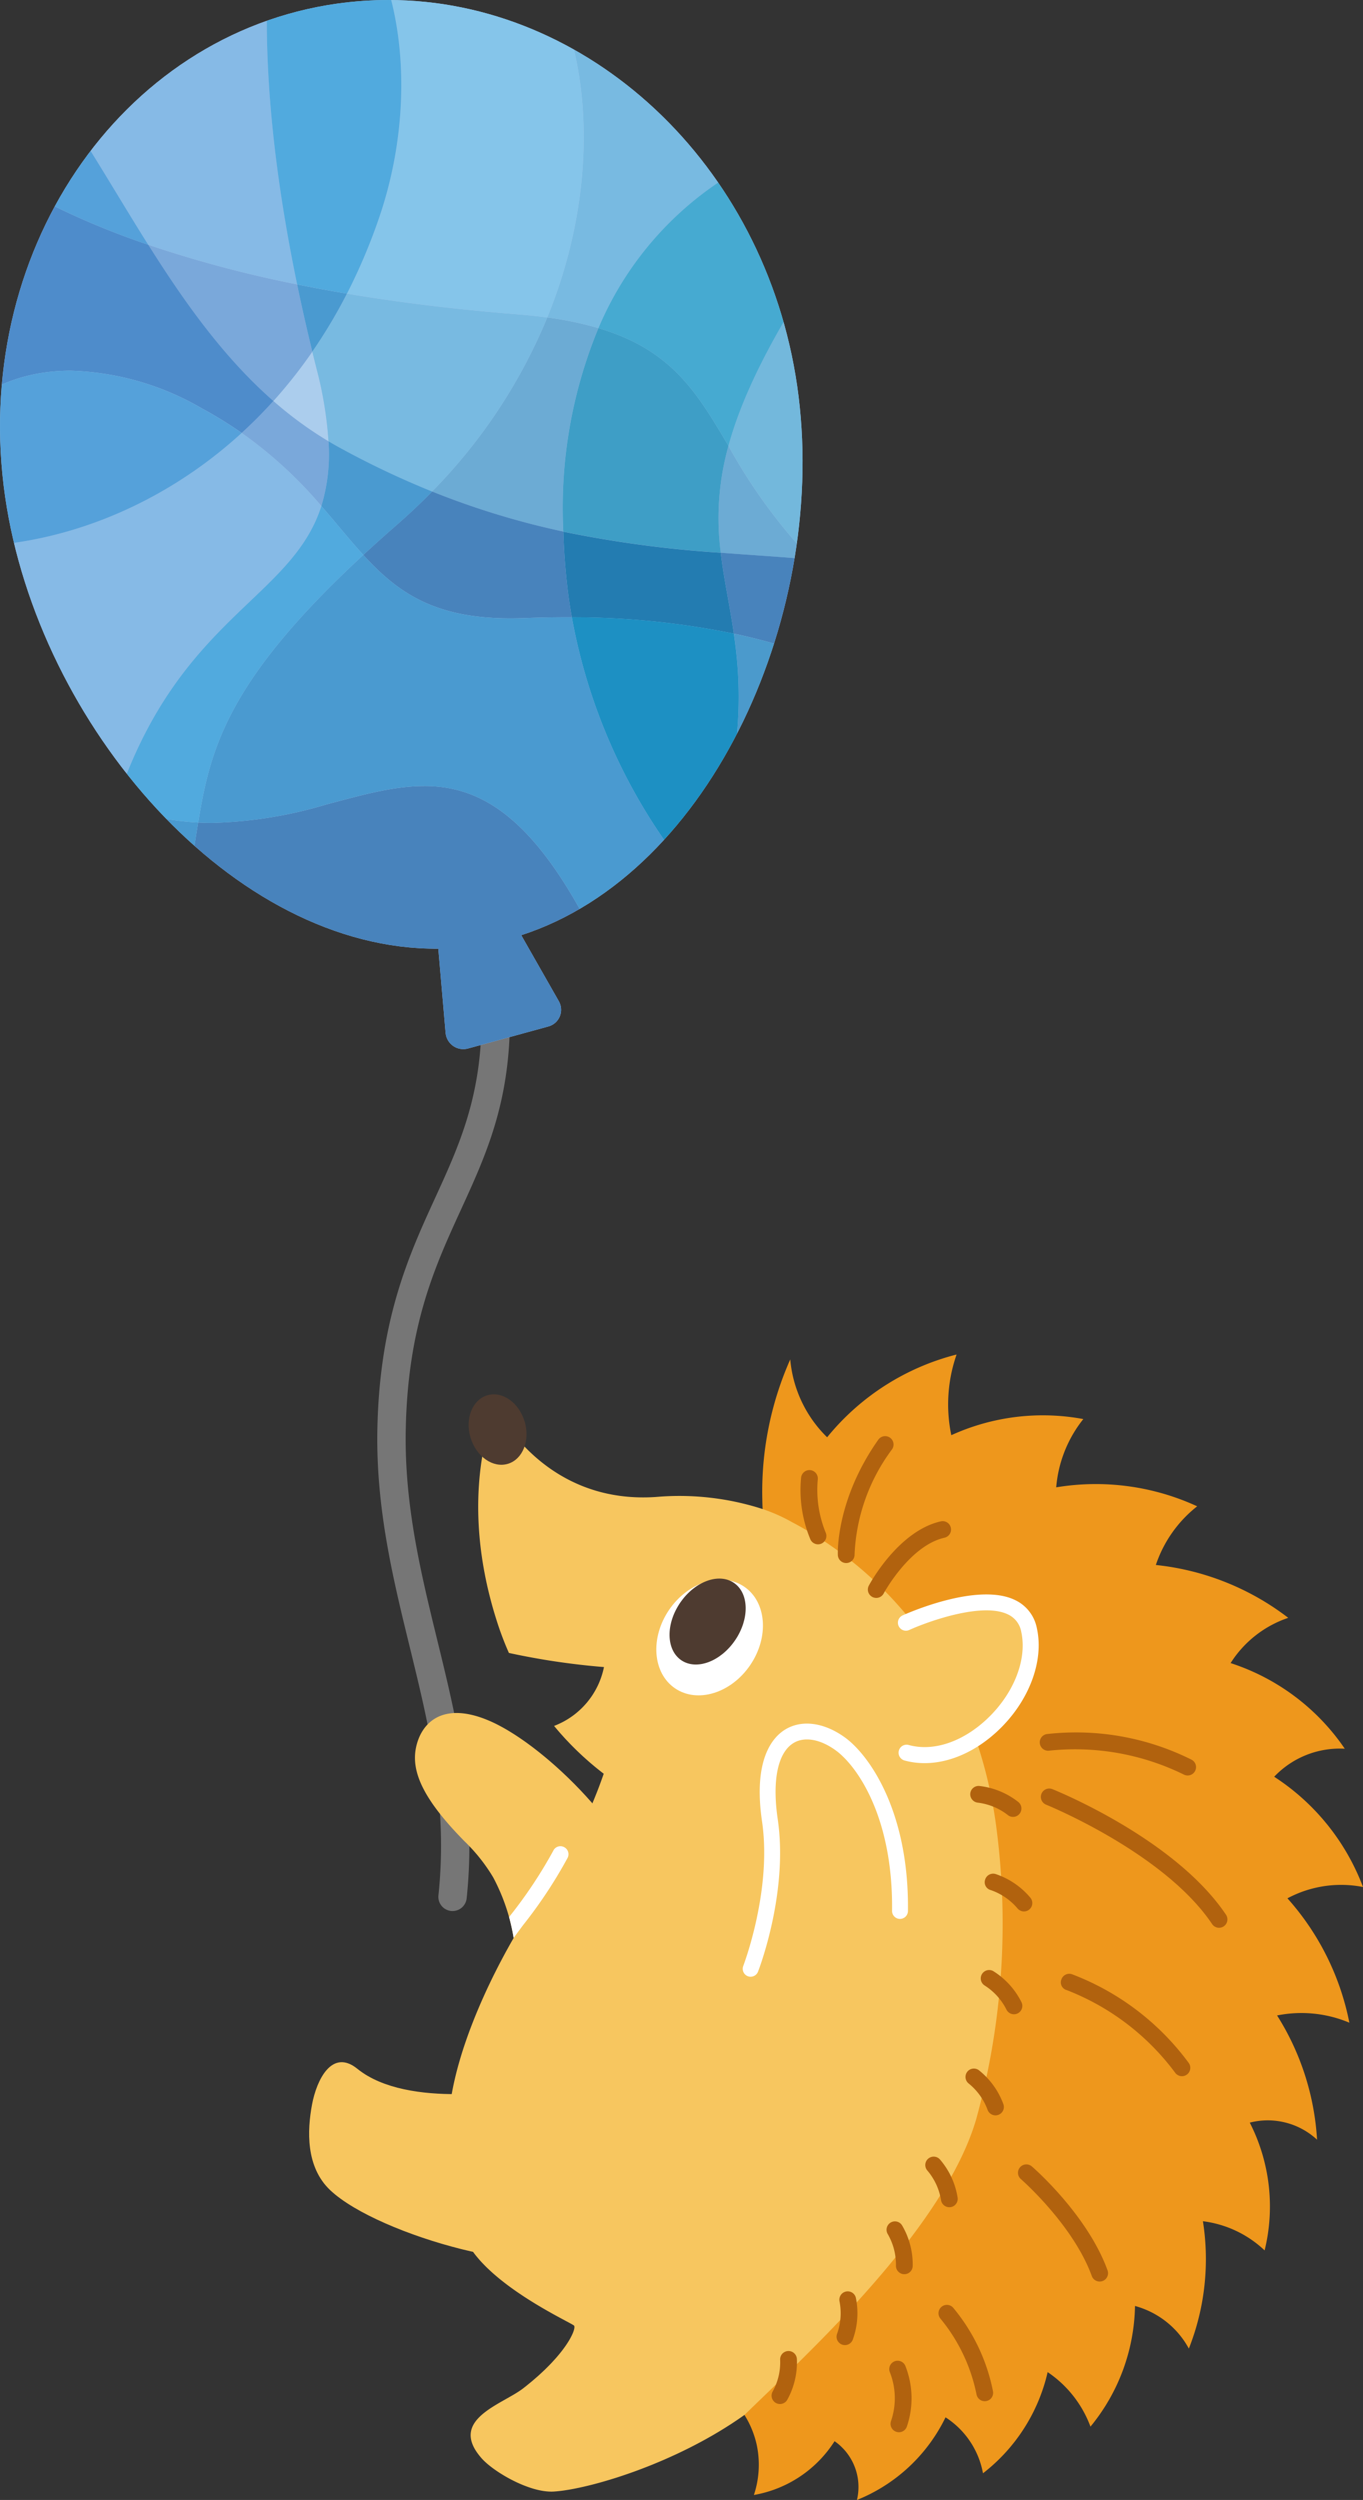 <svg xmlns="http://www.w3.org/2000/svg" xmlns:xlink="http://www.w3.org/1999/xlink" width="142.865" height="261.955" viewBox="0 0 142.865 261.955"><rect x="0" y="0" width="142.865" height="261.955" fill="#333333" stroke="none"/><defs><clipPath id="a"><path d="M88.777,48.73c-22.924,3.213-38.524,26.355-34.843,51.693,3.477,23.936,23.831,47.517,45.4,47.341l.77,8.86a1.861,1.861,0,0,0,2.372,1.592l8.369-2.293a1.81,1.81,0,0,0,1.136-2.638l-3.95-6.934c20.056-6.483,32.329-34.087,28.92-57.564-3.393-23.36-21.994-40.428-42.845-40.428a38.51,38.51,0,0,0-5.328.372" transform="translate(-53.395 -48.358)" fill="none"/></clipPath></defs><g transform="translate(-72.377 -65.549)"><g transform="translate(111.927 145.826)"><g transform="translate(0 0)"><path d="M91.4,229.459c-.051,0-.1,0-.156-.008a1.486,1.486,0,0,1-1.324-1.632c1.006-9.606-.951-17.615-3.024-26.093-1.739-7.111-3.535-14.464-3.377-22.739.222-11.515,3.32-18.279,6.054-24.249,2.485-5.421,4.83-10.541,4.868-18.657.075-15.52-7.442-24.024-7.517-24.108a1.486,1.486,0,0,1,2.2-2c.341.374,8.37,9.377,8.29,26.121-.043,8.756-2.517,14.16-5.138,19.881-2.741,5.983-5.574,12.17-5.783,23.067-.152,7.887,1.6,15.05,3.291,21.976,2.042,8.352,4.154,16.988,3.094,27.108a1.486,1.486,0,0,1-1.476,1.332" transform="translate(-83.514 -109.491)" fill="#767676"/></g></g><g transform="translate(72.377 65.549)"><g clip-path="url(#a)"><rect width="164.915" height="134.826" transform="matrix(0.773, -0.634, 0.634, 0.773, -40.51, 41.034)" fill="#a2bfe4"/><path d="M82.452,156.8a97.3,97.3,0,0,1-7.719,11.474,44.986,44.986,0,0,1-10.75,10.251,144.7,144.7,0,0,0,20.338,5.306,122.093,122.093,0,0,0,21.94,2.021Zm105.467-23.15L173.284,145.64a19.85,19.85,0,0,1-2.906,5.926,25.222,25.222,0,0,1-15.6,9.238l-28.954,23.73c37.953-5.245,70.489-25.621,62.092-50.888M51.328,45.217a32.5,32.5,0,0,0-7.971,1.246C7.616,56.334-10,112.074,21.3,150.342a30.017,30.017,0,0,1,4.347-8.453c10.633-14.694,20.572-15.4,26.683-21.843L28.016,90.375,61.7,62.767c-6.126-5.463-9.346-11.528-10.375-17.55" transform="translate(-68.527 -49.342)" fill="#b4bade"/><path d="M130.718,149.906a30.841,30.841,0,0,1-25.875,13.839c-10.673,0-21.066-5.22-26.628-13.428q-.571,1.117-1.233,2.294l23.809,29.052h.579a139.1,139.1,0,0,0,18.984-1.316L149.31,156.62a20.68,20.68,0,0,1-3.182.249c-4.974,0-10.339-1.862-15.41-6.964M162.946,114c.412,4.739,1.58,8.609,2.267,12.17a18.038,18.038,0,0,1,2.6,15.284l14.635-11.993a31.822,31.822,0,0,0-2.311-5.253,50.688,50.688,0,0,0-5.987-8.827,24.056,24.056,0,0,1-2.638.146A25.2,25.2,0,0,1,162.946,114M56.233,58.582,22.546,86.19l24.317,29.671c2.784-2.932,4.775-7.056,5.673-14.231-6.127-1.467-10.568-4.973-11.6-10.03C39.246,83.294,48.5,79.383,56.764,73.995a121.744,121.744,0,0,1,3.507-12.206,46.487,46.487,0,0,1-4.039-3.207" transform="translate(-63.056 -45.156)" fill="#708ec8"/><path d="M52.426,70.319c-8.26,5.388-17.518,9.3-15.825,17.6,1.028,5.057,5.471,8.563,11.6,10.03q.116-.92.207-1.907a188.792,188.792,0,0,1,4.021-25.728" transform="translate(-58.718 -41.481)" fill="#4e6db2"/><path d="M100.3,91.333a56.94,56.94,0,0,1-12.073,18.236,84.135,84.135,0,0,0,13.755,4.2,49.236,49.236,0,0,1,3.678-21.322,36.091,36.091,0,0,0-5.36-1.118m2.08-73.972h-.221l-15.375,12.6a60.732,60.732,0,0,1,10.186,9.13c8.152,9.116,14.12,13.948,19.171,16.664.532-11.04,6.436-20.765,14.316-25.622a26.171,26.171,0,0,0-6.387-6.1,40.552,40.552,0,0,0-21.691-6.675" transform="translate(-42.938 -58.065)" fill="#6cabd4"/><path d="M94.228,118.44c-3.25,0-6.613.968-10.252,1.933A45.673,45.673,0,0,1,72.051,122.3c-.494,0-.994-.012-1.5-.038-.867,5.292-1.489,10.906-5.615,18.97,5.561,8.209,15.956,13.428,26.63,13.428a30.837,30.837,0,0,0,25.873-13.839,41.94,41.94,0,0,1-6.8-9.329c-5.7-10.276-10.9-13.057-16.411-13.057m.843-30.861q-1.737,1.781-3.694,3.49Q89.5,92.7,87.86,94.224c3.557,3.891,7.392,6.647,15.432,6.647.486,0,.99-.011,1.507-.03,1.48-.059,2.922-.088,4.333-.088l.586,0q-.321-1.789-.513-3.577-.3-2.785-.38-5.4a84.058,84.058,0,0,1-13.755-4.2" transform="translate(-49.78 -36.075)" fill="#4883bc"/><path d="M71.309,19.376c-8.119,0-15.075,2.188-19.313,5.669-8.211,6.742-13.463,17.428-11.611,28.263.181,0,.362,0,.54,0,8.039,0,13.8,3.817,18.7,9.453,7.836-15.038,18.057-21.326,27.871-22l.475-.39a36.365,36.365,0,0,1,7.78-14.577,51.613,51.613,0,0,0-24.441-6.412" transform="translate(-57.586 -57.434)" fill="#d5ecf7"/><path d="M40.837,45.213c-.179,0-.358,0-.54.005,1.03,6.021,4.249,12.088,10.377,17.55L58.809,56.1q.358-.731.726-1.434c-4.9-5.636-10.66-9.455-18.7-9.455" transform="translate(-57.497 -49.343)" fill="#a5c2e5"/><path d="M56.334,53.5,48.2,60.172a46.267,46.267,0,0,0,4.041,3.207A86.933,86.933,0,0,1,56.334,53.5" transform="translate(-55.023 -46.746)" fill="#7aa8da"/><path d="M140.587,79.572c-4.05,4.751-9.039,9.65-10.387,16.1a42.225,42.225,0,0,0-.725,4.784,30.168,30.168,0,0,1,11.188,8.354c13.115-1.451,23.542-13.556,23.2-27.613a44.52,44.52,0,0,1-7.434.595,60.215,60.215,0,0,1-15.838-2.219" transform="translate(-29.57 -38.583)" fill="#abcded"/><path d="M129.514,95.474a38.652,38.652,0,0,0-.014,6.973,25.2,25.2,0,0,0,8.563,1.527,24.042,24.042,0,0,0,2.639-.146,30.207,30.207,0,0,0-11.188-8.354" transform="translate(-29.609 -33.603)" fill="#7aa8da"/><path d="M90.024,26.956,76.559,37.993c-.037.121-.071.243-.105.365.478-.025.953-.039,1.43-.039,9.39,0,18.241,5.029,24.048,12.282,5.848,7.305,7.834,22.475,1.606,37.727a35.641,35.641,0,0,1,5.362,1.119,34.631,34.631,0,0,1,15.526-17.054,34.9,34.9,0,0,1-5.043-19.644c-5.053-2.714-11.019-7.548-19.172-16.661a60.736,60.736,0,0,0-10.186-9.132" transform="translate(-46.174 -55.06)" fill="#78bae1"/><path d="M137.583,121.691l-18.5,15.163a25.211,25.211,0,0,0,15.6-9.237,19.818,19.818,0,0,0,2.906-5.926" transform="translate(-32.826 -25.393)" fill="#a5c2e5"/><path d="M139.415,110.052c1.061,5.509.972,10.275-4.852,16.358a11.958,11.958,0,0,1-8.8,4.056c-5.05,0-10.377-3.289-15.084-8.508q-.555,1.546-1.2,3.194a42.546,42.546,0,0,1-4.55,8.635c5.071,5.1,10.436,6.962,15.41,6.962a20.669,20.669,0,0,0,3.182-.249l18.5-15.163a18.034,18.034,0,0,0-2.6-15.285" transform="translate(-37.259 -29.038)" fill="#7aa8da"/><path d="M86.521,92.639c-14.237,13.17-16.034,20.26-17.306,28.043.5.025,1,.038,1.5.038a45.562,45.562,0,0,0,11.924-1.933c3.64-.965,7-1.932,10.252-1.932,5.515,0,10.713,2.78,16.408,13.057a42.047,42.047,0,0,0,6.806,9.329,42.48,42.48,0,0,0,4.55-8.635q.652-1.651,1.2-3.194a59.576,59.576,0,0,1-13.476-28.242H107.8c-1.414,0-2.856.029-4.333.087-.519.021-1.023.032-1.51.032-8.038,0-11.875-2.756-15.431-6.647" transform="translate(-48.441 -34.491)" fill="#4a9ad0"/><path d="M131.065,24.587a21,21,0,0,0-11.019,3.283c5.641,7.383,9.394,18.776,8.006,31.276,5.795,1.606,12.886,4.781,22.879,12.27,11.063,8.293,15.659,18.043,15.88,27,9.973-1.7,16.833-7.067,15.155-16.362-3.157-17.493-16.587-10.874-30.63-26.376-9.448-10.427-3.414-30.132-19.173-31.058-.366-.022-.734-.033-1.1-.033" transform="translate(-32.523 -55.802)" fill="#708ec8"/><path d="M123.46,27.087c-7.88,4.859-13.786,14.584-14.316,25.624,8.052,4.328,13.782,3.287,22.322,5.652,1.388-12.5-2.365-23.892-8.006-31.276" transform="translate(-35.937 -55.019)" fill="#4883bc"/><path d="M126.673,50.9a48.4,48.4,0,0,1-2.225,10.047c.206,0,.415-.005.62-.005,8.53,0,16.4,3.448,20.555,9.933,4.529,7.069,1.137,12.275-3.461,17.671A60.143,60.143,0,0,0,158,90.769a44.375,44.375,0,0,0,7.434-.594c-.221-8.958-4.817-18.709-15.879-27-9.993-7.489-17.086-10.664-22.881-12.27" transform="translate(-31.144 -47.561)" fill="#7698cf"/><path d="M109.153,46.6A34.9,34.9,0,0,0,114.2,66.243,33.58,33.58,0,0,1,129.25,62.3a48.437,48.437,0,0,0,2.226-10.048c-8.542-2.366-14.27-1.324-22.322-5.653" transform="translate(-35.946 -48.909)" fill="#4e8dc6"/><path d="M111.789,83.937a27.939,27.939,0,0,0-.812,11.2c3.33.253,6.5.443,9.526.722a57.489,57.489,0,0,1-8.714-11.918" transform="translate(-35.435 -37.216)" fill="#6cabd4"/><path d="M110.923,92.463c.33,2.785.94,5.468,1.378,8.475,12.52,2.666,20.955,8.172,25.236,14.622-.687-3.561-1.854-7.433-2.267-12.17a30.626,30.626,0,0,1-7.246-3.82,54.159,54.159,0,0,1-7.576-6.385c-3.027-.28-6.2-.467-9.526-.722" transform="translate(-35.38 -34.546)" fill="#4883bc"/><path d="M102.045,74.543a49.24,49.24,0,0,0-3.678,21.322,120.562,120.562,0,0,0,16.5,2.21,27.914,27.914,0,0,1,.81-11.2c-3.322-5.611-5.945-10.052-13.629-12.336" transform="translate(-39.321 -40.158)" fill="#3e9ec6"/><path d="M98.36,90.78c.053,1.743.177,3.538.38,5.4q.191,1.789.515,3.576a84.027,84.027,0,0,1,16.979,1.714c-.436-3.008-1.048-5.69-1.376-8.475a120.561,120.561,0,0,1-16.5-2.21" transform="translate(-39.314 -35.073)" fill="#237cb1"/><path d="M121.457,69.038c-5.636,8.415-8.55,14.568-9.917,19.565a57.441,57.441,0,0,0,8.714,11.918c5.362.5,10.277,1.28,14.837,3.232a42.484,42.484,0,0,1,.724-4.783c1.35-6.449,6.337-11.348,10.387-16.1a57.339,57.339,0,0,1-13.18-5.423,62.424,62.424,0,0,1-11.565-8.409" transform="translate(-35.187 -41.882)" fill="#73b8dc"/><path d="M118.176,93.013a54.154,54.154,0,0,0,7.576,6.383A30.544,30.544,0,0,0,133,103.218a38.773,38.773,0,0,1,.014-6.973c-4.559-1.951-9.476-2.737-14.837-3.232" transform="translate(-33.108 -34.374)" fill="#4b9acc"/><path d="M116.687,61.558a34.628,34.628,0,0,0-15.526,17.053c7.687,2.282,10.308,6.725,13.629,12.336,1.367-5,4.282-11.15,9.917-19.565a44.736,44.736,0,0,1-8.021-9.824" transform="translate(-38.437 -44.224)" fill="#46aad1"/><path d="M112.808,98.917c.9,6.2,1.064,13.791-3.5,26.53,4.709,5.217,10.035,8.507,15.084,8.507a11.954,11.954,0,0,0,8.8-4.056c5.824-6.083,5.916-10.849,4.852-16.358-4.28-6.45-12.715-11.958-25.235-14.622" transform="translate(-35.887 -32.525)" fill="#4b9acc"/><path d="M99.041,97.612a59.576,59.576,0,0,0,13.476,28.242c4.567-12.738,4.406-20.326,3.5-26.529a83.913,83.913,0,0,0-16.979-1.714" transform="translate(-39.101 -32.933)" fill="#1d90c3"/><path d="M126.746,58.55c-.206,0-.415,0-.62.005a52.857,52.857,0,0,1-6.452,12.9c-.2.29-.393.579-.583.863a62.213,62.213,0,0,0,11.566,8.41,57.261,57.261,0,0,0,13.18,5.425c4.6-5.4,7.992-10.6,3.463-17.673C143.147,62,135.277,58.55,126.746,58.55" transform="translate(-32.822 -45.166)" fill="#4a8cc2"/><path d="M128.038,58.555A33.624,33.624,0,0,0,112.983,62.5a44.744,44.744,0,0,0,8.022,9.824c.192-.285.386-.574.583-.864a52.8,52.8,0,0,0,6.45-12.9" transform="translate(-34.735 -45.165)" fill="#2785ba"/><path d="M17.72,125.273c-5.475,17.16,8.567,33.47,25.9,33.47A30.3,30.3,0,0,0,60.4,153.451c-19.265-6.625-33.213-16.6-42.679-28.178" transform="translate(-64.944 -24.271)" fill="#d5ecf7"/><path d="M79.3,76.418a50.937,50.937,0,0,1-4.084,5.173,39.45,39.45,0,0,0,5.779,4.224A40.186,40.186,0,0,0,79.74,78.2c-.151-.6-.3-1.188-.441-1.781" transform="translate(-46.562 -39.571)" fill="#abcded"/><path d="M65.225,67.888c3.749,5.947,7.865,11.773,13.119,16.374a50.937,50.937,0,0,0,4.084-5.173q-.88-3.618-1.59-7.045a124.362,124.362,0,0,1-15.612-4.156" transform="translate(-49.691 -42.242)" fill="#7aa8da"/><path d="M48.464,102.2c-6.111,6.438-16.051,7.148-26.683,21.843a29.982,29.982,0,0,0-4.347,8.453c9.467,11.574,23.414,21.553,42.679,28.179a44.966,44.966,0,0,0,10.751-10.251,97.353,97.353,0,0,0,7.719-11.476Z" transform="translate(-64.657 -31.496)" fill="#a5c2e5"/><path d="M46.738,100.865c-.9,7.174-2.889,11.3-5.673,14.231l30.117,36.749q.664-1.18,1.233-2.293a23.85,23.85,0,0,1-3.048-20.786,37.768,37.768,0,0,1-6.537-3.212c-10.973-6.692-15.59-16.222-15.46-24.546-.213-.045-.425-.093-.633-.143M85.91,86.411Q84.3,88.2,82.589,89.757a45.06,45.06,0,0,1,8.353,7.657,18.674,18.674,0,0,0,.747-6.779,39.449,39.449,0,0,1-5.779-4.224M54.474,61.024A121.978,121.978,0,0,0,50.965,73.23a32.284,32.284,0,0,0,8.827-7.77c.192-.267.378-.533.557-.794a57.643,57.643,0,0,1-5.875-3.641" transform="translate(-57.257 -44.391)" fill="#7aa8da"/><path d="M59,63.8c-.18.263-.366.527-.557.793a32.244,32.244,0,0,1-8.827,7.771A188.778,188.778,0,0,0,45.59,98.089c-.059.659-.129,1.293-.2,1.907.207.051.42.1.633.143.152-9.71,6.764-17.778,17.292-17.776A29,29,0,0,1,77.039,86.3a43.846,43.846,0,0,1,4.2,2.586c1.139-1.04,2.249-2.156,3.321-3.346-5.253-4.6-9.369-10.428-13.117-16.375A81,81,0,0,1,59,63.8" transform="translate(-55.904 -43.523)" fill="#4e8ccb"/><path d="M81.955,71.789a54.351,54.351,0,0,1-3.63,6.08c.144.591.29,1.181.441,1.779a40.075,40.075,0,0,1,1.254,7.618c.382.226.767.446,1.158.661a90.422,90.422,0,0,0,9.7,4.6,56.892,56.892,0,0,0,12.073-18.235c-.976-.134-2.008-.244-3.107-.331-6.474-.515-12.425-1.248-17.891-2.169" transform="translate(-45.588 -41.02)" fill="#78bae1"/><path d="M77.114,71.053q.709,3.421,1.59,7.045a54.35,54.35,0,0,0,3.63-6.08q-2.687-.451-5.22-.965" transform="translate(-45.968 -41.251)" fill="#4a9ad0"/><path d="M62.886,121.7a23.848,23.848,0,0,0,3.048,20.787c4.127-8.064,4.748-13.677,5.615-18.97a29.017,29.017,0,0,1-8.663-1.817M85.207,83.574a18.673,18.673,0,0,1-.747,6.779c1.588,1.821,2.969,3.565,4.4,5.125q1.645-1.521,3.517-3.154,1.958-1.708,3.694-3.49a90.55,90.55,0,0,1-9.7-4.6c-.393-.215-.777-.435-1.158-.662" transform="translate(-50.775 -37.33)" fill="#4a9ad0"/><path d="M82.818,35.657c-9.813.676-20.035,6.964-27.871,22,.141.163.284.328.423.494l8.671-7.107c1.326-3.305,3.725-6.316,9.393-9.538a18.186,18.186,0,0,1,4.534-1.877Z" transform="translate(-52.909 -52.335)" fill="#bfe3f4"/><path d="M63.94,51.053l-8.671,7.106a70.142,70.142,0,0,1,4.861,6.6c2.171-5.526,2.248-9.821,3.809-13.709M83.087,35.64c-.122.007-.248.014-.37.024l-4.85,3.974a12.653,12.653,0,0,1,3.079-.4,11.067,11.067,0,0,1,1.245.071q.4-1.911.9-3.67" transform="translate(-52.809 -52.341)" fill="#b4d7f2"/><path d="M79.787,38.381a12.589,12.589,0,0,0-3.079.4L62.78,50.194c-1.561,3.888-1.639,8.184-3.809,13.708,2.752,4.164,5.376,8.729,8.213,13.226A124.3,124.3,0,0,0,82.8,81.285c-3.773-18.2-3.964-32.243-1.764-42.833a11.068,11.068,0,0,0-1.245-.071" transform="translate(-51.649 -51.482)" fill="#86bae6"/><path d="M55.12,52.413c-.244.47-.486.947-.726,1.434l1.148-.942c-.138-.165-.281-.331-.422-.492" transform="translate(-53.083 -47.088)" fill="#a0caeb"/><path d="M56.519,52.788l-1.148.942a87.17,87.17,0,0,0-4.1,9.874,57.878,57.878,0,0,0,5.875,3.641,38.748,38.748,0,0,0,4.231-7.853,70.381,70.381,0,0,0-4.863-6.6" transform="translate(-54.059 -46.971)" fill="#86bae6"/><path d="M59.981,57.817A38.748,38.748,0,0,1,55.75,65.67a81.143,81.143,0,0,0,12.444,5.372c-2.838-4.5-5.461-9.062-8.213-13.225" transform="translate(-52.658 -45.396)" fill="#55a1da"/><path d="M78.1,35.61q-.713,0-1.43.039-.5,1.761-.9,3.67C86.88,40.6,91.718,58.974,86.089,75.273a60.493,60.493,0,0,1-3.334,7.845c5.465.922,11.417,1.655,17.891,2.169,1.1.087,2.131.2,3.107.332,6.228-15.252,4.24-30.422-1.607-37.727C96.34,40.638,87.488,35.61,78.1,35.61" transform="translate(-46.388 -52.35)" fill="#85c5ea"/><path d="M76.111,38.435c-2.2,10.588-2.01,24.634,1.762,42.833q2.533.514,5.221.966a60.309,60.309,0,0,0,3.333-7.845c5.631-16.3.793-34.675-10.316-35.954" transform="translate(-46.726 -51.466)" fill="#51aade"/><path d="M81.085,82.9c-9.036,8.261-19.9,11.879-28.968,11.879a30.176,30.176,0,0,1-6.249-.628c-.131,8.324,4.487,17.854,15.459,24.546a37.822,37.822,0,0,0,6.538,3.212c.142-.477.3-.952.47-1.434,6.543-18.348,18.015-20.27,21.1-29.918A45.06,45.06,0,0,0,81.085,82.9" transform="translate(-55.754 -37.539)" fill="#86bae6"/><path d="M63.159,77.935c-10.526,0-17.141,8.068-17.293,17.778a30.184,30.184,0,0,0,6.249.628c9.074,0,19.934-3.616,28.97-11.879a44.039,44.039,0,0,0-4.2-2.586,29,29,0,0,0-13.729-3.941" transform="translate(-55.753 -39.096)" fill="#55a1da"/><path d="M84.192,88.736c-3.087,9.646-14.56,11.572-21.1,29.918q-.256.721-.47,1.433a28.992,28.992,0,0,0,8.663,1.817c1.272-7.783,3.069-14.873,17.306-28.043-1.425-1.56-2.806-3.305-4.4-5.125" transform="translate(-50.507 -35.713)" fill="#51aade"/></g></g><g transform="translate(104.781 207.479)"><g transform="translate(0)"><path d="M112.623,267.167a9.918,9.918,0,0,1,1.56,3.606,10.022,10.022,0,0,1-.315,5.17,12.576,12.576,0,0,0,8.457-5.637,5.844,5.844,0,0,1,2.344,6.16,17.628,17.628,0,0,0,9.287-8.66,8.868,8.868,0,0,1,3.926,5.863,18.675,18.675,0,0,0,6.777-10.6,11.847,11.847,0,0,1,4.488,5.712,20.432,20.432,0,0,0,4.668-12.643,9.137,9.137,0,0,1,5.644,4.466,25.5,25.5,0,0,0,1.475-13.346,11.463,11.463,0,0,1,6.467,3.057,19.32,19.32,0,0,0-1.556-13.389,7.6,7.6,0,0,1,7.052,1.789,27.371,27.371,0,0,0-4.19-13.019,12.959,12.959,0,0,1,7.577.759,27.534,27.534,0,0,0-6.491-13.032,11.943,11.943,0,0,1,7.92-1.186,23.734,23.734,0,0,0-9.309-11.553,9.467,9.467,0,0,1,7.4-2.936,23.111,23.111,0,0,0-11.968-8.974,11.489,11.489,0,0,1,6.041-4.741A27.462,27.462,0,0,0,156,178.494a13.125,13.125,0,0,1,4.332-6.148,25.388,25.388,0,0,0-14.776-1.988,13.2,13.2,0,0,1,2.842-7.153,23.153,23.153,0,0,0-13.837,1.689,15.836,15.836,0,0,1,.554-8.453,25.627,25.627,0,0,0-13.57,8.672,12.992,12.992,0,0,1-3.866-8.157,34.169,34.169,0,0,0-2.927,14.713,28.213,28.213,0,0,0,.848,6.45Z" transform="translate(-67.252 -156.441)" fill="#ee971c"/><path d="M144.439,195.327c3.773-2.5,6.515-7.225,5.614-11.333-1.154-5.258-10.082-1.947-12.37-1A39.621,39.621,0,0,0,125.2,172.683a17.3,17.3,0,0,0-2.7-1.237c-.228-.089-.368-.137-.368-.137v.007a28.375,28.375,0,0,0-11.205-1.267c-11.935.8-16.743-9.393-16.743-9.393s-4.372,9.035.253,22.919c.331.988.7,1.921,1.093,2.815a75.326,75.326,0,0,0,9.966,1.48,8.367,8.367,0,0,1-5.23,6.168,31.786,31.786,0,0,0,5.19,5l.014.012a50.04,50.04,0,0,1-6.285,12.331c-3.8,5.1-10.843,18-9.931,26.645a12.513,12.513,0,0,0,.226,1.708,51.3,51.3,0,0,1,1.009,6.322c.446,5.543,11.618,10.491,11.875,10.826s-.815,3.05-5.33,6.562c-2.193,1.707-7.949,3.266-4.364,7.333,1.259,1.429,5.049,3.647,7.577,3.486,3.624-.23,12.755-2.885,19.971-8.027v.009c5.586-5.5,20.811-19.113,24.291-30.989a77.2,77.2,0,0,0,2.016-31.3,47.685,47.685,0,0,0-2.088-8.63" transform="translate(-74.594 -155.121)" fill="#f7c65f"/><path d="M96.671,162.458c.595,1.983-.192,3.971-1.756,4.441S91.6,166.141,91,164.158s.19-3.97,1.756-4.44,3.316.758,3.911,2.741" transform="translate(-74.084 -155.446)" fill="#4e3b30"/><path d="M125.674,192.954a.84.84,0,0,1,.5-1.6c2.582.725,5.666-.3,8.251-2.737,2.8-2.649,4.206-6.224,3.57-9.113a2.467,2.467,0,0,0-1.346-1.8c-2.659-1.36-8.408.706-10.394,1.607a.839.839,0,1,1-.695-1.529c.322-.144,7.9-3.559,11.84-1.582a4.118,4.118,0,0,1,2.235,2.941c.759,3.452-.834,7.65-4.059,10.7-3.016,2.847-6.7,4.017-9.857,3.132l-.043-.013" transform="translate(-63.355 -150.446)" fill="#fff"/><path d="M120.868,176.207a.874.874,0,0,1-.595-.793c-.01-.235-.193-5.8,4.24-12.086a.879.879,0,0,1,1.438,1.012,19.79,19.79,0,0,0-3.924,11,.878.878,0,0,1-.842.911.852.852,0,0,1-.318-.045" transform="translate(-64.857 -154.402)" fill="#b1620e"/><path d="M123.266,177.737a.707.707,0,0,1-.134-.059.877.877,0,0,1-.361-1.187c.125-.235,3.12-5.756,7.574-6.738a.879.879,0,0,1,.378,1.716c-3.661.808-6.377,5.8-6.4,5.85a.876.876,0,0,1-1.053.418" transform="translate(-64.106 -152.278)" fill="#b1620e"/><path d="M135.047,194.064a.818.818,0,0,1-.281-.158,6.36,6.36,0,0,0-3.123-1.287.887.887,0,0,1-.8-.951.877.877,0,0,1,.945-.8,8.053,8.053,0,0,1,4.1,1.689.878.878,0,0,1-.843,1.506" transform="translate(-61.546 -145.66)" fill="#b1620e"/><path d="M135.822,201.774a.879.879,0,0,1-.408-.288,6.4,6.4,0,0,0-2.788-1.9.85.85,0,0,1-.588-1.094.88.88,0,0,1,1.091-.59,8.1,8.1,0,0,1,3.665,2.5.878.878,0,0,1-.972,1.376" transform="translate(-61.185 -143.468)" fill="#b1620e"/><path d="M134.882,210.147a.869.869,0,0,1-.516-.464,6.369,6.369,0,0,0-2.269-2.5.879.879,0,0,1,.885-1.518,8.1,8.1,0,0,1,2.98,3.283.878.878,0,0,1-1.079,1.2" transform="translate(-61.289 -141.064)" fill="#b1620e"/><path d="M133.328,218.279a.876.876,0,0,1-.553-.554,6.39,6.39,0,0,0-1.976-2.738.878.878,0,0,1,1.045-1.41,8.072,8.072,0,0,1,2.6,3.593.878.878,0,0,1-1.114,1.11" transform="translate(-61.671 -138.602)" fill="#b1620e"/><path d="M129.49,225.7a.877.877,0,0,1-.591-.72,6.356,6.356,0,0,0-1.418-3.064.878.878,0,0,1,1.3-1.184,8.076,8.076,0,0,1,1.862,4.022.876.876,0,0,1-1.15.945" transform="translate(-62.67 -136.396)" fill="#b1620e"/><path d="M125.744,231.1a.879.879,0,0,1-.6-.875,6.382,6.382,0,0,0-.85-3.267.878.878,0,0,1,1.487-.936,8.1,8.1,0,0,1,1.118,4.289.876.876,0,0,1-.921.834.836.836,0,0,1-.238-.045" transform="translate(-63.638 -134.779)" fill="#b1620e"/><path d="M120.768,236.785c-.014,0-.029-.011-.043-.016a.877.877,0,0,1-.492-1.141,6.4,6.4,0,0,0,.249-3.367.878.878,0,0,1,1.708-.406,8.1,8.1,0,0,1-.326,4.421.879.879,0,0,1-1.1.508" transform="translate(-64.889 -133.034)" fill="#b1620e"/><path d="M115.583,241.465a.906.906,0,0,1-.167-.076.879.879,0,0,1-.309-1.205,6.307,6.307,0,0,0,.775-3.283.878.878,0,0,1,1.752-.134,8.087,8.087,0,0,1-1.015,4.315.88.88,0,0,1-1.036.383" transform="translate(-66.513 -131.54)" fill="#b1620e"/><path d="M154.875,205.618a.871.871,0,0,1-.447-.341c-5.007-7.463-17.276-12.461-17.4-12.511a.878.878,0,1,1,.654-1.63c.524.21,12.9,5.253,18.2,13.162a.878.878,0,0,1-1.012,1.32" transform="translate(-59.781 -145.596)" fill="#b1620e"/><path d="M150.482,216.538a.868.868,0,0,1-.422-.306,25.775,25.775,0,0,0-11.369-8.666.834.834,0,0,1-.569-1.1.877.877,0,0,1,1.1-.569,27.168,27.168,0,0,1,12.243,9.287.878.878,0,0,1-.986,1.357" transform="translate(-59.281 -140.967)" fill="#b1620e"/><path d="M136.988,188.473a.879.879,0,0,1,.134-1.7,27.091,27.091,0,0,1,15.134,2.662.878.878,0,1,1-.771,1.577,25.873,25.873,0,0,0-14.073-2.506.867.867,0,0,1-.424-.034" transform="translate(-59.809 -147.001)" fill="#b1620e"/><path d="M142.927,233.289a.87.87,0,0,1-.544-.532c-1.947-5.352-7.359-10.092-7.413-10.139a.878.878,0,1,1,1.15-1.326c.235.2,5.807,5.078,7.913,10.864a.877.877,0,0,1-1.107,1.133" transform="translate(-60.349 -136.199)" fill="#b1620e"/><path d="M132.877,242.327a.879.879,0,0,1-.584-.676,18.062,18.062,0,0,0-3.771-7.921.879.879,0,0,1,1.308-1.174,19.58,19.58,0,0,1,4.192,8.782.877.877,0,0,1-.706,1.02.858.858,0,0,1-.437-.032" transform="translate(-62.343 -132.696)" fill="#b1620e"/><path d="M125.11,244.177a.879.879,0,0,1-.552-1.112,7.433,7.433,0,0,0-.1-5.086.878.878,0,1,1,1.593-.739,9.19,9.19,0,0,1,.173,6.386.877.877,0,0,1-1.112.552" transform="translate(-63.572 -131.297)" fill="#b1620e"/><path d="M118.846,173.388a.869.869,0,0,1-.515-.465,13.422,13.422,0,0,1-.977-6.453.879.879,0,1,1,1.748.181,11.912,11.912,0,0,0,.823,5.539.878.878,0,0,1-1.079,1.2" transform="translate(-65.791 -153.547)" fill="#b1620e"/><path d="M115.621,183.364c-2,2.94-5.53,4.027-7.878,2.428s-2.626-5.279-.622-8.22,5.528-4.026,7.876-2.428,2.626,5.28.624,8.22" transform="translate(-69.394 -150.815)" fill="#fff"/><path d="M113.709,180.786c-1.525,2.238-4.051,3.174-5.641,2.089s-1.645-3.775-.121-6.014,4.051-3.174,5.643-2.089,1.644,3.775.12,6.014" transform="translate(-69.064 -150.842)" fill="#4e3b30"/><path d="M97.133,211.883a20.557,20.557,0,0,0-2.416-9.614,18.226,18.226,0,0,0-3.008-3.783c-4.4-4.463-5.59-7.343-5.081-9.82.523-2.53,2.714-4.88,7.563-2.855,3.577,1.493,8.533,5.607,12.144,10.168Z" transform="translate(-75.427 -147.483)" fill="#f7c65f"/><path d="M99.787,195.766a.823.823,0,0,0-1.121.38,47.834,47.834,0,0,1-4.523,6.81l-.11.147a21.77,21.77,0,0,1,.473,2.173h.005l0,.005c.331-.452.664-.9.981-1.328a48.7,48.7,0,0,0,4.677-7.066.837.837,0,0,0-.38-1.121" transform="translate(-73.074 -144.155)" fill="#fff"/><path d="M100.045,215.665s-11.582,2.259-16.92-2.063c-2.655-2.15-4.272,1.146-4.755,3.766-.5,2.683-.67,6.519,1.913,8.956,5.117,4.828,23.058,9.607,25.273,6.031s3.556-15.578-5.511-16.69" transform="translate(-78.072 -138.757)" fill="#f7c65f"/><path d="M113.314,211.388s3.119-8.039,2.016-15.565c-1.339-9.133,3.307-10.937,7.367-8.012,2.4,1.727,6.393,7.377,6.27,17.519" transform="translate(-67.035 -147.021)" fill="#f7c65f"/><path d="M113.511,212.418a.834.834,0,0,1-.775-1.133c.03-.079,3.027-7.932,1.968-15.143-.955-6.515,1.117-8.834,2.44-9.636,1.728-1.049,4.059-.741,6.236.829,2.517,1.816,6.744,7.693,6.618,18.2a.833.833,0,0,1-.833.821h-.01a.83.83,0,0,1-.822-.84c.12-9.83-3.67-15.206-5.926-16.835-1.615-1.163-3.259-1.45-4.4-.756-1.649,1-2.256,3.908-1.659,7.974,1.124,7.653-1.932,15.649-2.064,15.984a.832.832,0,0,1-.775.533" transform="translate(-67.234 -147.218)" fill="#fff"/></g></g></g></svg>